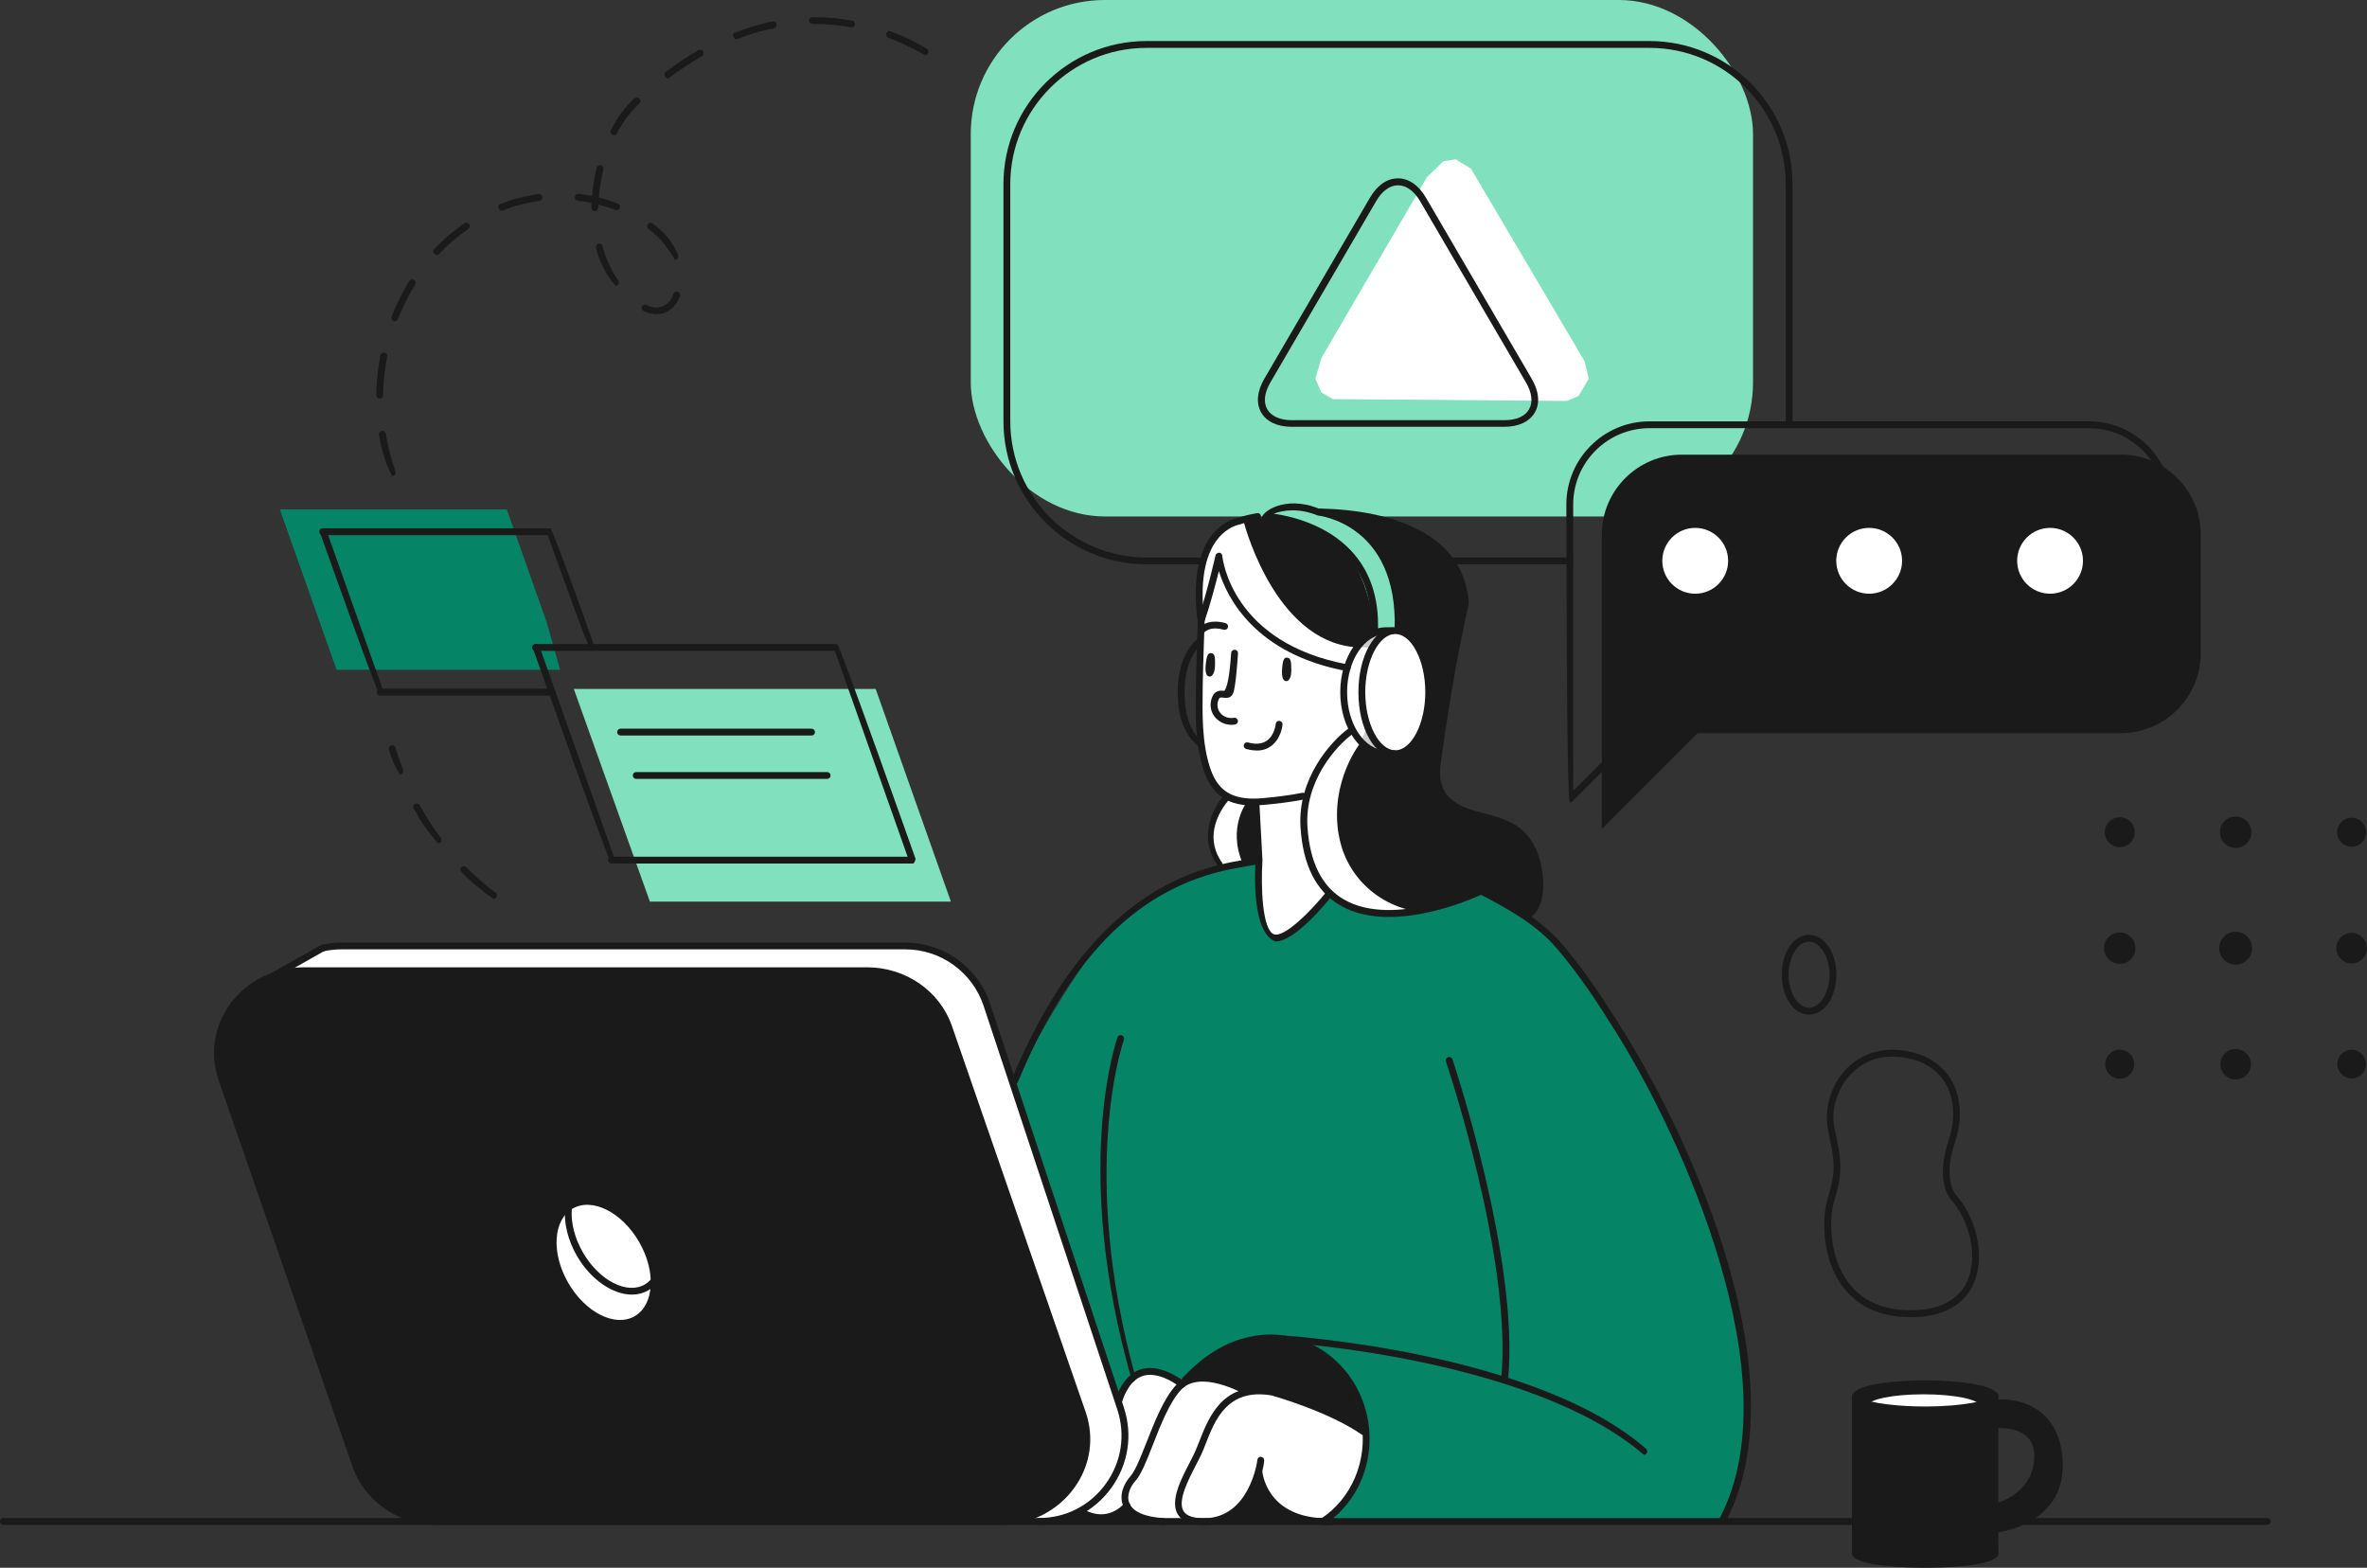 <?xml version="1.0" encoding="UTF-8"?>
<svg xmlns="http://www.w3.org/2000/svg" id="Layer_2" data-name="Layer 2" viewBox="0 0 221.52 146.71">
  <rect x="0" y="0" width="221.52" height="146.71" fill="#333333" stroke="none"/>
  <defs>
    <style>
      .cls-1 {
        fill: #ccc;
      }

      .cls-2 {
        fill: #fff;
      }

      .cls-3 {
        fill: #068466;
      }

      .cls-4 {
        fill: #81e1bf;
      }

      .cls-5 {
        fill: #1a1a1a;
      }
    </style>
  </defs>
  <g id="_Layer_" data-name="&amp;lt;Layer&amp;gt;">
    <g>
      <rect class="cls-4" x="90.85" width="73.21" height="48.33" rx="12.55" ry="12.55"></rect>
      <path class="cls-5" d="M143.06,85.8s1.38-1.41,1.01-3.81c-.37-2.39-.7-4.17-3.23-4.94-2.53-.77-5.28-1.01-6.2-3.54,0,0-.25-1.35.26-4.67.51-3.32,2.26-12.29,2.26-12.29,0,0,.26-4.41-4.17-6.48-4.44-2.08-8.52-2.15-8.52-2.15,0,0-6.59.31-9.27,1.12-2.68.81-2.99,4.63-2.95,6.18.03,1.55,0,3.27,0,3.27l13.85,9.91s-2.72,1.67-3.59,5.88c-.87,4.21.1,8.29,2.69,9.91,2.59,1.62,8.71,2.22,13.2-.81l4.68,2.43Z"></path>
      <path class="cls-5" d="M98.78,142.13l23.08.25s-3.92-4.93-4.31-7.96c0,0-17.4,7.5-18.77,7.71Z"></path>
      <polygon class="cls-2" points="26.19 90.84 30.2 88.71 86.47 88.71 89.73 90.02 91.73 92.61 104.71 131.3 105.25 134.32 104.93 136.83 103.22 139.7 101.34 141.25 99.3 142.11 95.76 142.11 40.59 142.43 26.19 90.84"></polygon>
      <path class="cls-5" d="M186.7,131.16v-.68s-1.59-.99-6.89-.99-6.17,1.23-6.17,1.23v14.82s1.74.85,6.49.85,6.47-.86,6.47-.86l.25-2.42s5.88-.57,5.88-5.93-3.35-5.49-6.03-6.01ZM186.79,141.02v-7.7s3.75-.5,3.92,2.74c.2,3.77-3.92,4.96-3.92,4.96Z"></path>
      <path class="cls-5" d="M198.5,42.55h-41.13c-4.1,0-7.46,3.36-7.46,7.46v27.57l8.97-8.97h39.62c4.1,0,7.46-3.36,7.46-7.46v-11.15c0-4.1-3.36-7.46-7.46-7.46Z"></path>
      <polygon class="cls-3" points="51.18 58.28 47.43 47.67 26.19 47.67 31.5 62.68 52.42 62.68 51.18 58.28"></polygon>
      <path class="cls-5" d="M93.64,142.38h-52.72c-3.47,0-6.56-2.13-7.65-5.29l-12.5-36.11c-1.73-4.99,2.16-10.14,7.65-10.14h52.73c3.47,0,6.56,2.13,7.65,5.29l12.5,36.11c1.73,4.99-2.16,10.14-7.65,10.14Z"></path>
      <path class="cls-3" d="M117.83,80.54s-10.18,1.39-14.61,7.2c-4.43,5.81-8.25,13.41-8.25,13.41l9.62,29.79s1.03-2.32,1.81-2.44c.78-.12,3.22,0,4.07.93,0,0,2.58-1.21,5.68.72,0,0,3.22-.41,6.09,1.16,2.87,1.57,5.4,2.66,5.4,2.66,0,0,.28,5.74-3.6,8.26l37.03.15s2.85-6,2.44-11.08c-.4-5.08-2.04-14.55-4.17-19.04-2.13-4.5-4.49-10.6-7.33-15.03-2.85-4.43-5.5-8-8.19-10.68l-5.07-3.17s-5.67,2.72-9.96,1.99c-4.29-.73-4.54-1.82-4.54-1.82,0,0-3.1,4.53-4.99,4.25-1.89-.28-1.43-7.25-1.43-7.25Z"></path>
      <path class="cls-2" d="M180.03,130.48c-2.89,0-5.23.48-5.23,1.08l5.23.29,5.23-.29c0-.59-2.34-1.08-5.23-1.08Z"></path>
      <path class="cls-2" d="M113.91,52.71s-1.3,4.46-1.41,5.52c-.12,1.06-.2,7.11-.4,8.99-.2,1.89.66,8.38,5.26,7.84l.47,5.47s-.49,7.13,1.43,7.25c1.91.12,4.99-4.25,4.99-4.25,0,0-2.31-2.07-2.19-6.24.12-4.17,1.96-7.21,4.36-8.91,0,0-1.55-3.65-.34-5.91,0,0-4.95-.82-7.26-3-2.31-2.19-3.71-3.43-4.91-6.77Z"></path>
      <path class="cls-2" d="M127.81,134.07s-3.55-2.22-6.58-3.23c-3.02-1.02-4.68-.69-4.68-.69,0,0-2.36-.93-3.53-1.07-1.17-.14-2.4.47-2.4.47,0,0-1.11-1.02-2.67-1.04s-2.74.83-3.37,2.43c0,0,.92,2.58.67,4.03s-1.23,5.28-3.92,6.28c0,0,1.59,1.99,3.95-.12,0,0,1.58,1.57,5.64,1.25,0,0,3.35.29,4.49-.86,1.14-1.14,2.52-3.64,2.52-3.64,0,0,.89,4.72,5.63,4.54,0,0,1.75-.54,3.06-3.29,1.31-2.75,1.19-5.05,1.19-5.05Z"></path>
      <path class="cls-2" d="M59.81,116.22c1.61,2.78,1.42,5.89-.41,6.95-1.83,1.06-4.62-.34-6.22-3.12-1.61-2.78-1.42-5.89.41-6.95,1.83-1.06,4.62.34,6.22,3.12Z"></path>
      <polygon class="cls-4" points="53.7 64.47 81.95 64.47 88.99 84.37 60.82 84.37 53.7 64.47"></polygon>
      <path class="cls-2" d="M162.06,52.48c0,1.88-1.52,3.4-3.4,3.4s-3.4-1.52-3.4-3.4,1.52-3.4,3.4-3.4,3.4,1.52,3.4,3.4Z"></path>
      <circle class="cls-2" cx="174.93" cy="52.48" r="3.4"></circle>
      <circle class="cls-2" cx="191.86" cy="52.48" r="3.4"></circle>
      <polygon class="cls-2" points="123.66 33.51 133.55 16.57 135.11 15.08 136.24 14.91 137.66 15.78 148.3 33.81 148.69 35.44 147.72 37.06 146.63 37.52 124.75 37.35 123.66 36.72 123.1 35.44 123.66 33.51"></polygon>
      <path class="cls-5" d="M114.69,74.42s-2.91,3.87-.44,6.8l3.58-.69-.47-5.47s-1.97-.01-2.67-.64Z"></path>
      <path class="cls-1" d="M133.85,64.78c0,3.18-1.81,5.76-4.05,5.76s-4.05-2.58-4.05-5.76,1.81-5.76,4.05-5.76,4.05,2.58,4.05,5.76Z"></path>
      <path class="cls-2" d="M133.44,64.93c0,3.1-1.28,5.61-2.87,5.61s-2.87-2.51-2.87-5.61,1.28-5.61,2.87-5.61,2.87,2.51,2.87,5.61Z"></path>
      <path class="cls-4" d="M128.63,58.95s-.45-5.54-3.37-7.93c-3.29-2.69-7.04-2.75-7.04-2.75,0,0,.74-.82,2.77-.86,2.03-.04,4.41.73,6.47,2.32,2.06,1.59,3.45,5.33,3.12,8.99l-1.94.23Z"></path>
      <path class="cls-5" d="M127.64,133.97s-6.38-3.69-8.93-3.76c-2.55-.07-2.14-.07-2.14-.07,0,0-4.67-1.91-5.64-1,0,0,3.3-4.41,9.21-3.94,5.91.47,7.51,7.95,7.5,8.77Z"></path>
      <path class="cls-5" d="M36.7,44.54c-.72-1.38-1.03-2.6-1.23-3.84-.03-.17.09-.34.27-.37.17-.04.34.09.37.27.19,1.2.5,2.38.9,3.51.06.17-.03.35-.19.41-.04.01-.07.02-.11.02ZM35.53,37.29c-.18,0-.32-.15-.32-.32.02-1.25.15-2.5.39-3.72.03-.17.2-.28.38-.25.17.03.29.2.25.38-.23,1.19-.36,2.4-.38,3.61,0,.18-.15.32-.32.32ZM36.94,30.09c-.28-.09-.36-.27-.3-.44.31-.8.68-1.59,1.08-2.34.19-.34.38-.68.59-1.01.09-.15.29-.2.44-.1.15.09.2.29.1.44-.2.32-.39.65-.57.98-.39.73-.75,1.49-1.05,2.27-.05.13-.17.2-.3.2ZM61.46,29.41c-.39,0-.8-.1-1.23-.29-.16-.07-.23-.26-.16-.42.07-.16.26-.24.42-.16.34.15.67.23.97.23.96,0,1.4-.79,1.57-1.27.06-.17.25-.25.41-.19.17.06.25.25.19.41-.4,1.07-1.19,1.68-2.18,1.68ZM57.61,26.75c-.97-1.12-1.5-2.27-1.84-3.57-.04-.17.06-.35.23-.39.17-.04.35.06.39.23.32,1.22.82,2.31,1.48,3.23.1.15.07.34-.07.45-.06.04-.12.06-.19.06ZM63.17,24.33c-.61-.98-1.07-1.66-1.68-2.23-.26-.24-.52-.46-.8-.68-.14-.11-.17-.31-.06-.45.11-.14.31-.17.45-.06.29.23.57.46.84.71.68.63,1.19,1.39,1.54,2.26.07.16-.01.35-.18.42-.04.02-.08.02-.12.02ZM40.84,23.88c-.35-.21-.35-.41-.23-.54.87-.92,1.83-1.74,2.85-2.44.14-.1.34-.07.45.08.1.15.06.35-.08.44-.98.68-1.91,1.47-2.75,2.35-.06.07-.15.1-.23.1ZM55.67,19.76c-.18,0-.32-.15-.32-.33,0-.15,0-.29.01-.44-.42-.09-.85-.16-1.28-.21-.18-.02-.3-.18-.28-.36.02-.18.18-.3.36-.28.42.05.84.12,1.25.2.07-.88.22-1.76.43-2.64.04-.17.21-.28.39-.24.17.04.28.22.24.39-.21.87-.36,1.75-.42,2.63.6.15,1.2.34,1.77.57.16.06.25.25.18.42-.06.16-.25.25-.42.18-.51-.2-1.03-.37-1.57-.51-.01.48-.15.62-.33.62ZM46.88,19.74c-.36-.37-.28-.55-.12-.62.64-.25,1.29-.47,1.94-.63.55-.14,1.12-.25,1.7-.33.18-.02.34.1.36.28.02.17-.1.34-.27.36-.55.07-1.1.18-1.62.31-.62.16-1.25.36-1.86.61-.04.02-.08.02-.12.02ZM57.44,12.66c-.31-.12-.37-.31-.28-.47.62-1.19,1.35-2.19,2.17-2.95.13-.12.37-.15.5-.02.12.13.16.29.03.41-.85.8-1.54,1.73-2.13,2.86-.06.11-.17.17-.28.17ZM62.45,7.34c-.36-.27-.33-.47-.19-.58,1.02-.77,2.06-1.46,3.1-2.06.15-.09.35-.04.44.12.09.15.04.35-.12.44-1.02.59-2.04,1.27-3.04,2.02-.06.04-.13.06-.19.06ZM86.57,5.16c-1.2-.67-2.3-1.2-3.43-1.63-.17-.06-.25-.25-.19-.41.06-.17.25-.25.41-.19,1.17.44,2.3.99,3.37,1.63.15.09.2.29.11.44-.06.1-.17.16-.27.16ZM68.84,3.7c-.36-.37-.28-.55-.12-.62,1.19-.47,2.39-.83,3.58-1.07.18-.03.34.08.38.25.03.17-.08.34-.25.38-1.16.23-2.33.58-3.48,1.03-.04.02-.08.02-.12.02ZM79.7,2.56c-1.18-.21-2.32-.31-3.45-.31-.42-.01-.54-.14-.54-.32,0-.18.14-.32.32-.32,1.39,0,2.57.11,3.73.32.17.03.29.2.26.37-.03.15-.16.26-.32.26Z"></path>
      <path class="cls-2" d="M127.45,60.59c-7.76-.03-10.8-10.8-11.08-11.84-.45.09-.85.18-1.19.28-2.68.81-2.99,4.63-2.95,6.18.03,1.55,0,3.27,0,3.27l11.64,8.33c3.85-2.27,9.34-6.2,3.58-6.23Z"></path>
      <path class="cls-2" d="M125.28,78.12c-.85-5.1,2.1-8.69,2.1-8.69,0,0,2.03-5.22,1.88-5.69-.12-.35-5.95.17-8.99.5l5.81,4.15s-2.72,1.67-3.59,5.88c-.87,4.21.1,8.29,2.69,9.91,1.65,1.03,4.72,1.64,7.9,1.17-3.75-.36-7.11-3.15-7.79-7.24Z"></path>
      <path class="cls-2" d="M116.72,75.04c-.64-.07-1.59-.22-2.03-.62,0,0-2.91,3.87-.44,6.8l2.06-.4c-1.48-3.4.4-5.79.4-5.79Z"></path>
      <g>
        <path class="cls-5" d="M178.81,123.26c-2.77,0-4.89-.94-6.31-2.8-2.07-2.71-1.99-6.53-1.45-8.3.81-2.66.64-3.47.07-6.18-.45-2.17.18-4.3,1.53-5.79,1.31-1.45,3.16-2.13,5.2-1.91,2.08.22,3.69,1.12,4.64,2.59,1.04,1.61,1.21,3.81.47,6.02-1.17,3.51.05,4.88.06,4.9,1.75,1.9,2.87,5.51,1.72,8.24-.59,1.41-2.04,3.12-5.55,3.23-.13,0-.26,0-.38,0ZM177.09,98.88c-1.95,0-3.22.92-3.97,1.74-1.2,1.33-1.78,3.28-1.45,4.86.64,3.05.85,4.05,0,6.86-.54,1.77-.48,5.34,1.35,7.73,1.35,1.77,3.41,2.63,6.16,2.54,2.51-.08,4.23-1.06,4.98-2.83,1.04-2.46-.02-5.84-1.6-7.56-.06-.07-1.48-1.67-.19-5.53.68-2.03.53-4.03-.4-5.47-.84-1.31-2.28-2.1-4.17-2.3-.24-.02-.47-.04-.69-.04Z"></path>
        <path class="cls-5" d="M169.3,94.95c-1.43,0-2.55-1.64-2.55-3.73s1.12-3.74,2.55-3.74,2.56,1.64,2.56,3.74-1.12,3.73-2.56,3.73ZM169.3,88.12c-1.04,0-1.91,1.42-1.91,3.1s.88,3.09,1.91,3.09,1.92-1.42,1.92-3.09-.88-3.1-1.92-3.1Z"></path>
      </g>
      <path class="cls-5" d="M186.7,141.36c-.15,0-.28-.1-.31-.25-.04-.17.07-.34.24-.38.14-.03,3.54-.84,3.75-4.21.06-.9-.17-1.59-.68-2.07-1.04-1-2.93-.8-2.94-.8-.17.02-.33-.11-.35-.28-.02-.18.11-.33.28-.35.09-.01,2.2-.22,3.46.97.65.62.94,1.48.87,2.58-.24,3.86-4.21,4.79-4.25,4.8-.02,0-.05,0-.07,0Z"></path>
      <path class="cls-5" d="M186.85,143.42c-.16,0-.3-.12-.32-.29-.02-.18.11-.33.29-.35.25-.03,5.97-.66,5.57-6.19-.12-1.72-.7-3.02-1.72-3.87-1.62-1.34-3.82-1.1-3.84-1.1-.17.02-.33-.11-.36-.28-.02-.18.11-.33.28-.36.1-.01,2.49-.28,4.32,1.24,1.16.96,1.82,2.42,1.96,4.32.44,6.15-6.08,6.87-6.15,6.87,0,0-.02,0-.03,0Z"></path>
      <path class="cls-5" d="M180.13,146.71c-1.14,0-6.81-.07-6.81-1.35,0-.18.14-.32.32-.32.16,0,.29.12.32.27.3.32,2.63.76,6.18.76s6.02-.46,6.26-.78c0-.18.13-.29.31-.29s.31.18.31.36c0,1.29-5.74,1.35-6.89,1.35Z"></path>
      <path class="cls-5" d="M173.64,145.68c-.18,0-.32-.14-.32-.32v-14.64c0-.18.14-.32.32-.32s.32.14.32.32v14.64c0,.18-.14.32-.32.32Z"></path>
      <path class="cls-5" d="M186.7,145.68c-.18,0-.32-.14-.32-.32v-14.75c0-.18.14-.32.32-.32s.32.14.32.32v14.75c0,.18-.14.32-.32.32Z"></path>
      <path class="cls-5" d="M180.17,132.27c-.28,0-6.85-.02-6.85-1.55s6.57-1.55,6.85-1.55,6.85.02,6.85,1.55-6.57,1.55-6.85,1.55ZM173.97,130.71c.26.34,2.47.91,6.2.91s6.05-.6,6.22-.94c-.17-.28-2.39-.89-6.22-.89s-5.93.57-6.2.91Z"></path>
      <path class="cls-5" d="M142.8,86.12c-.37-.31-.31-.51-.16-.6,1.26-.73,1.22-2.62,1.08-3.68-.24-1.91-.98-3.28-2.21-4.06-.27-.17-.57-.32-.91-.47-.57-.23-1.17-.39-1.8-.55-1.25-.33-2.53-.66-3.53-1.59-.89-.82-1.29-2.14-1.09-3.62,1.25-9.28,2.51-14.48,2.64-15.04-.15-2.43-1.28-4.37-3.35-5.77-2.9-1.95-6.98-2.44-9.9-2.51-.18,0-.32-.15-.31-.33,0-.17.15-.31.32-.31,3.01.07,7.22.58,10.25,2.62,2.26,1.52,3.48,3.64,3.63,6.31-.02.15-1.34,5.37-2.65,15.11-.17,1.27.15,2.38.89,3.06.88.81,2.04,1.12,3.26,1.44.63.16,1.28.33,1.88.58.39.16.72.33,1.02.52,1.39.89,2.23,2.42,2.5,4.52.26,2.11-.23,3.64-1.4,4.32-.05.03-.11.04-.16.04Z"></path>
      <path class="cls-5" d="M112.36,58.12c-.16,0-.3-.12-.32-.28-.98-8.6,3.67-9.36,3.87-9.39.37-.14.99-.3,1.73-.43.19-.03.34.08.37.26.03.17-.08.34-.26.37-.7.13-1.29.27-1.68.42-.24.04-4.29.75-3.39,8.7.02.18-.11.33-.28.35-.01,0-.02,0-.04,0Z"></path>
      <path class="cls-5" d="M153.84,136.14c-10.46-9.03-33.49-10.51-33.72-10.52-.18,0-.31-.16-.3-.34,0-.18.18-.29.34-.3.23.02,23.48,1.51,33.89,10.6.13.12.15.32.03.45-.06.07-.15.11-.24.11Z"></path>
      <path class="cls-5" d="M161.27,142.45c-.3-.12-.37-.31-.28-.47,6.68-12.92-3.48-35.38-9.79-45.45-1.62-2.59-3.4-5.32-5.48-7.75-1.88-2.21-4.4-3.63-7.26-5.12-.16-.08-.22-.28-.13-.43.08-.16.27-.21.43-.13,2.81,1.47,5.5,2.98,7.45,5.27,2.11,2.47,3.91,5.22,5.54,7.83,6.85,10.93,16.61,32.94,9.81,46.09-.06.11-.17.17-.28.17Z"></path>
      <path class="cls-5" d="M94.97,101.46c-.29-.09-.36-.28-.3-.44.12-.28.23-.56.36-.83,4.92-11.36,11.48-17.73,20.06-19.48.67-.14,2.68-.49,2.68-.49l.11.63s-2,.35-2.67.48c-8.47,1.72-14.7,7.79-19.6,19.1-.12.28-.24.55-.35.83-.05.12-.17.2-.3.2Z"></path>
      <path class="cls-5" d="M117.34,75.39c-.72,0-1.34-.09-1.89-.26-1.35-.43-2.27-1.42-2.8-3.05-.81-2.46-.77-5.08-.73-7.61.03-1.68.07-3.02.11-4.36l.07-2.08c.08-.33.26-.44.43-.38.17.05.26.23.21.4l-.07,2.07c-.04,1.33-.09,2.67-.11,4-.04,2.82-.08,5.39.69,7.74.46,1.42,1.24,2.28,2.38,2.64.7.22,1.52.29,2.58.19,1.06-.09,2.6-.28,3.68-.5.17-.02.34.08.38.25.03.17-.08.34-.25.38-1.1.22-2.67.41-3.75.5-.33.03-.65.04-.94.04Z"></path>
      <path class="cls-5" d="M126.08,62.81c-8.6-1.58-11.23-6.85-12.01-9.37-.31,1.25-.81,3.14-1.32,4.63-.06.17-.23.25-.41.2-.17-.06-.26-.24-.2-.41.83-2.39,1.61-5.85,1.62-5.89.04-.15.19-.24.33-.25.16,0,.28.13.3.29.03.33.93,8.17,11.75,10.17.17.03.29.2.26.37-.03.15-.16.26-.32.26Z"></path>
      <path class="cls-5" d="M120.49,61.55c-.26-.04-.43.07-.5.99-.08,1.03.18,1.21.41,1.2s.46-.33.45-1.06c-.01-.73-.03-1.08-.36-1.13Z"></path>
      <path class="cls-5" d="M113.38,61.13c-.25-.05-.43.05-.53.97-.12,1.03.14,1.22.37,1.21.23,0,.47-.31.49-1.05.01-.73,0-1.08-.33-1.14Z"></path>
      <path class="cls-5" d="M112.44,59.28c-.36-.24-.34-.45-.21-.56.4-.35,1.09-.77,2.46-.41.17.05.27.22.23.39-.04.17-.21.27-.39.23-1.05-.28-1.54-.02-1.87.28-.06.05-.13.08-.21.08Z"></path>
      <path class="cls-5" d="M119.39,88.11c-2.24-.78-1.96-6.47-1.88-7.6l-.29-5.36c-.01-.17.13-.33.3-.34.18,0,.33.13.34.3l.29,5.39c-.16,2.48-.02,6.51,1.07,6.93.95.35,3.46-2.14,4.96-4.03.11-.14.31-.16.45-.05.14.11.16.31.05.45-.6.76-3.51,4.3-5.29,4.3Z"></path>
      <path class="cls-5" d="M114.13,81.25c-2.7-3.56.48-6.91.51-6.94.12-.13.32-.13.45,0,.13.12.13.33,0,.45-.12.12-2.83,3-.71,5.99.1.14.07.34-.08.45-.06.04-.12.06-.19.06Z"></path>
      <path class="cls-5" d="M129.99,85.81c-1.61,0-3.21-.29-4.58-1.09-2.24-1.31-3.48-3.77-3.7-7.32-.28-4.53,2.84-8.04,4.53-9.26.14-.1.34-.07.45.07.1.14.07.34-.07.45-1.59,1.15-4.53,4.45-4.26,8.7.21,3.32,1.35,5.61,3.39,6.8,4.68,2.75,12.66-1.04,12.74-1.08.16-.07.35,0,.43.15.08.16,0,.35-.15.43-.25.12-4.53,2.15-8.76,2.15Z"></path>
      <path class="cls-5" d="M140.81,129.46c-.21-.02-.34-.18-.32-.35,1.1-11.11-5.1-29.58-5.17-29.77-.06-.17.03-.35.2-.41.16-.06.35.03.41.2.06.19,6.31,18.79,5.2,30.03-.02.16-.15.29-.32.29Z"></path>
      <path class="cls-5" d="M117.6,70.23c-.3,0-.62-.05-.97-.14-.17-.05-.27-.22-.22-.39.05-.17.22-.27.39-.22.72.2,1.31.14,1.75-.16.74-.51.84-1.56.84-1.57.02-.18.13-.3.35-.29.18.02.3.17.29.35,0,.06-.14,1.36-1.12,2.04-.37.26-.81.39-1.31.39Z"></path>
      <path class="cls-5" d="M146.91,52.81h-11.01c-.18,0-.32-.14-.32-.32s.14-.32.32-.32h11.01c.18,0,.32.14.32.32s-.14.32-.32.32Z"></path>
      <path class="cls-5" d="M112.22,52.81h-4.92c-7.38,0-13.39-6.01-13.39-13.39v-22.19c0-7.38,6.01-13.39,13.39-13.39h47.07c7.38,0,13.39,6.01,13.39,13.39v22.19c0,.18-.14.32-.32.32s-.32-.14-.32-.32v-22.19c0-7.03-5.72-12.75-12.75-12.75h-47.07c-7.03,0-12.75,5.72-12.75,12.75v22.19c0,7.03,5.72,12.75,12.75,12.75h4.92c.18,0,.32.14.32.32s-.14.32-.32.32Z"></path>
      <path class="cls-5" d="M140.78,39.94h-19.88c-1.35,0-2.37-.47-2.87-1.34-.49-.86-.39-1.98.29-3.15l9.89-16.95c.68-1.17,1.61-1.81,2.62-1.81s1.94.64,2.62,1.81c0,0,9.9,16.95,9.9,16.95.68,1.17.79,2.29.29,3.15-.5.86-1.51,1.34-2.87,1.34ZM130.84,17.34c-.77,0-1.5.53-2.06,1.5l-9.89,16.95c-.56.96-.67,1.85-.29,2.51.38.66,1.2,1.02,2.31,1.02h19.88c1.12,0,1.94-.36,2.31-1.02.38-.65.27-1.55-.29-2.51l-9.9-16.95c-.56-.96-1.3-1.5-2.07-1.5Z"></path>
      <path class="cls-5" d="M59.14,121.15c-1.78,0-3.85-1.38-5.15-3.63-1.69-2.93-1.46-6.25.53-7.39.98-.56,2.22-.53,3.5.11,1.23.62,2.35,1.73,3.16,3.13,1.69,2.93,1.46,6.24-.52,7.39-.46.26-.97.39-1.51.39ZM56.05,110.38c-.44,0-.85.1-1.21.31-1.67.97-1.8,3.89-.29,6.51,1.51,2.62,4.11,3.97,5.78,3.01,1.67-.97,1.8-3.89.29-6.51-.75-1.29-1.77-2.31-2.89-2.88-.59-.29-1.16-.44-1.68-.44Z"></path>
      <path class="cls-5" d="M212.19,142.7h-22.87c-.18,0-.32-.14-.32-.32s.14-.32.32-.32h22.87c.18,0,.32.14.32.32s-.14.32-.32.32Z"></path>
      <path class="cls-5" d="M173.64,142.7H.32c-.18,0-.32-.14-.32-.32s.14-.32.32-.32h173.32c.18,0,.32.14.32.32s-.14.32-.32.32Z"></path>
      <path class="cls-5" d="M97.22,142.7c-.18,0-.32-.14-.32-.32s.14-.32.32-.32c2.52,0,4.8-1.17,6.27-3.21,1.47-2.04,1.86-4.58,1.07-6.96l-12.5-37.74c-1.05-3.17-4-5.31-7.35-5.31H31.99c-.58,0-1.16.06-1.72.19-.18.03-.34-.07-.38-.24-.04-.17.07-.34.24-.38.6-.13,1.23-.2,1.86-.2h52.73c3.62,0,6.82,2.31,7.95,5.74l12.5,37.74c.86,2.59.43,5.33-1.16,7.54-1.59,2.21-4.07,3.47-6.79,3.47Z"></path>
      <path class="cls-5" d="M93.64,142.7h-52.72c-3.62,0-6.81-2.21-7.95-5.5l-12.51-36.11c-.83-2.4-.46-4.97,1.03-7.06,1.56-2.2,4.15-3.51,6.92-3.51h52.73c3.62,0,6.81,2.21,7.95,5.5l12.51,36.11c.83,2.4.46,4.97-1.03,7.06-1.56,2.2-4.15,3.51-6.92,3.51ZM28.41,91.16c-2.56,0-4.96,1.21-6.4,3.24-1.36,1.91-1.71,4.27-.95,6.47l12.5,36.11c1.05,3.03,4,5.07,7.35,5.07h52.72c2.57,0,4.96-1.21,6.4-3.24,1.36-1.91,1.71-4.28.95-6.47l-12.51-36.11c-1.05-3.03-4-5.07-7.35-5.07H28.41Z"></path>
      <path class="cls-5" d="M112.68,142.7c-1.23,0-2.05-.33-2.45-.97-.76-1.26.29-3.29,1.14-4.92.17-.34.34-.65.46-.93.14-.3.27-.65.42-1.02.89-2.27,2.21-5.71,6.92-4.9.25.07,5.45,1.54,8.64,3.76.14.1.18.3.08.45-.1.14-.3.18-.45.08-3.1-2.16-8.37-3.65-8.42-3.66-4.15-.72-5.32,2.31-6.18,4.51-.15.39-.29.75-.44,1.06-.13.28-.3.6-.48.95-.73,1.41-1.73,3.35-1.16,4.3.27.44.91.67,1.9.67,4.29,0,5.01-5.37,5.01-5.43,0-.18.14-.32.32-.32.18,0,.32.14.32.32,0,.76-1.12,6.07-5.65,6.07Z"></path>
      <path class="cls-5" d="M108.87,142.7c-2.57-.17-3.46-1.07-3.76-1.8-.41-1,.08-2.08.68-2.75.47-.53.97-1.81,1.51-3.18.75-1.91,1.6-4.08,2.75-5.34,2.12-2.31,6.48.13,6.66.24.15.09.21.28.12.44-.09.15-.28.21-.44.12-.04-.02-4.09-2.3-5.87-.36-1.08,1.17-1.9,3.28-2.63,5.14-.58,1.48-1.08,2.76-1.63,3.37-.45.5-.87,1.35-.57,2.08.33.81,1.43,1.29,3.19,1.41.18.01.31.16.3.34-.01.17-.15.3-.32.3Z"></path>
      <path class="cls-5" d="M124,142.71c-6.08-.3-6.5-4.98-6.51-5.03-.01-.18.12-.33.3-.34.17,0,.33.12.34.3.01.17.39,4.17,5.57,4.43.33.02.63,0,.91-.03.19-.02.34.1.36.28.02.18-.1.34-.28.36-.22.03-.45.04-.69.04Z"></path>
      <path class="cls-5" d="M123.82,142.7c-.37-.29-.32-.49-.18-.59,2.86-1.89,4.35-5.4,3.78-8.95-.77-4.88-5.13-8.26-9.77-7.53-1.51.24-3.83.89-6.51,3.74-.12.13-.32.14-.45.01-.13-.12-.13-.32-.01-.45,2.81-3,5.27-3.68,6.87-3.94,4.96-.78,9.67,2.84,10.5,8.07.6,3.8-.99,7.56-4.06,9.59-.05.04-.12.05-.18.05Z"></path>
      <path class="cls-5" d="M104.71,131.39c-.25-.06-.35-.23-.31-.4.02-.09.57-2.11,2.13-2.76,1.95-.82,4.2.99,4.3,1.07.14.11.16.31.05.45-.11.14-.31.16-.45.05-.02-.02-2.05-1.65-3.64-.98-1.27.53-1.76,2.31-1.76,2.33-.04.15-.17.24-.31.24Z"></path>
      <path class="cls-5" d="M103.02,142.35c-.57,0-1.23-.15-1.94-.55-.15-.09-.21-.28-.12-.44.09-.15.28-.21.44-.12,2.29,1.29,3.75-.47,3.81-.55.11-.14.31-.16.45-.05.14.11.16.31.05.45-.01.02-1.04,1.25-2.69,1.25Z"></path>
      <path class="cls-5" d="M130.47,70.86h-.74c-2.37,0-4.3-2.73-4.3-6.08s1.93-6.08,4.3-6.08h.55c.18,0,.32.14.32.32s-.14.32-.32.32h-.55c-2.02,0-3.66,2.44-3.66,5.44s1.64,5.44,3.66,5.44h.74c.18,0,.32.14.32.32s-.14.32-.32.32Z"></path>
      <path class="cls-5" d="M130.58,70.86c-1.93,0-3.45-2.67-3.45-6.08s1.51-6.08,3.45-6.08,3.45,2.67,3.45,6.08-1.51,6.08-3.45,6.08ZM130.58,59.33c-1.52,0-2.81,2.49-2.81,5.44s1.29,5.44,2.81,5.44,2.81-2.49,2.81-5.44-1.29-5.44-2.81-5.44Z"></path>
      <path class="cls-5" d="M112.23,69.9c-1.4-1.1-2.01-2.8-2.01-5.12,0-2.17.62-3.88,1.79-4.95.13-.12.33-.11.45.02.12.13.11.33-.02.45-1.03.94-1.58,2.49-1.58,4.47,0,2.13.53,3.66,1.57,4.56.13.12.15.32.03.45-.06.07-.15.11-.24.11Z"></path>
      <path class="cls-5" d="M128.63,59.28c-.19,0-.33-.15-.32-.33.1-2.88-.69-5.22-2.33-6.98-3-3.2-7.87-3.38-7.92-3.38-.09-.65,2.16-2.3,5.37-.99.71.09,8.07,1.28,7.73,11.38,0,.17-.15.31-.32.31-.19,0-.33-.15-.32-.33.34-9.94-7.12-10.71-7.19-10.72-1.83-.74-3.26-.49-4.13-.17,1.69.24,4.95,1.02,7.25,3.47,1.77,1.89,2.61,4.39,2.51,7.44,0,.17-.15.31-.32.31Z"></path>
      <path class="cls-5" d="M105.96,129.29c-5.73-19.86-1.43-32.09-1.38-32.21.06-.17.24-.25.41-.19.17.06.25.25.19.41-.04.12-4.27,12.17,1.09,31.59.05.17-.05.35-.22.4-.03,0-.06.01-.09.01Z"></path>
      <path class="cls-5" d="M25.58,91.64c-.37-.32-.31-.51-.16-.6l4.62-2.61c.15-.08.35-.03.44.12.09.15.03.35-.12.44l-4.62,2.61s-.1.04-.16.04Z"></path>
      <g>
        <path class="cls-5" d="M198.38,79.28c.77,0,1.4-.63,1.4-1.4s-.63-1.4-1.4-1.4-1.4.63-1.4,1.4.63,1.4,1.4,1.4Z"></path>
        <path class="cls-5" d="M209.23,79.35c.81,0,1.47-.66,1.47-1.47s-.66-1.47-1.47-1.47-1.47.66-1.47,1.47.66,1.47,1.47,1.47Z"></path>
        <path class="cls-5" d="M220.08,79.24c.75,0,1.36-.61,1.36-1.36s-.61-1.36-1.36-1.36-1.36.61-1.36,1.36.61,1.36,1.36,1.36Z"></path>
        <path class="cls-5" d="M198.38,90.2c.81,0,1.47-.66,1.47-1.47s-.66-1.47-1.47-1.47-1.47.66-1.47,1.47.66,1.47,1.47,1.47Z"></path>
        <path class="cls-5" d="M209.23,90.27c.85,0,1.54-.69,1.54-1.54s-.69-1.54-1.54-1.54-1.54.69-1.54,1.54.69,1.54,1.54,1.54Z"></path>
        <path class="cls-5" d="M220.08,90.16c.79,0,1.43-.64,1.43-1.43s-.64-1.43-1.43-1.43-1.43.64-1.43,1.43.64,1.43,1.43,1.43Z"></path>
        <path class="cls-5" d="M198.38,100.95c.75,0,1.36-.61,1.36-1.36s-.61-1.36-1.36-1.36-1.36.61-1.36,1.36.61,1.36,1.36,1.36Z"></path>
        <path class="cls-5" d="M209.23,101.02c.79,0,1.43-.64,1.43-1.43s-.64-1.43-1.43-1.43-1.43.64-1.43,1.43.64,1.43,1.43,1.43Z"></path>
        <path class="cls-5" d="M220.08,100.92c.74,0,1.34-.6,1.34-1.34s-.6-1.34-1.34-1.34-1.34.6-1.34,1.34.6,1.34,1.34,1.34Z"></path>
      </g>
      <path class="cls-5" d="M146.91,75.1c-.32-.32-.32-27.89-.32-27.89,0-4.29,3.49-7.78,7.78-7.78h41.13c4.29,0,7.78,3.49,7.78,7.78v11.15c0,4.29-3.49,7.78-7.78,7.78h-39.49l-8.87,8.87c-.06.06-.14.09-.23.09ZM154.37,40.07c-3.94,0-7.14,3.2-7.14,7.14v26.8l8.42-8.42c.23-.09,39.85-.09,39.85-.09,3.94,0,7.14-3.2,7.14-7.14v-11.15c0-3.94-3.2-7.14-7.14-7.14h-41.13Z"></path>
      <path class="cls-5" d="M174.93,56.2c-2.05,0-3.72-1.67-3.72-3.72s1.67-3.72,3.72-3.72,3.72,1.67,3.72,3.72-1.67,3.72-3.72,3.72ZM174.93,49.4c-1.7,0-3.08,1.38-3.08,3.08s1.38,3.08,3.08,3.08,3.08-1.38,3.08-3.08-1.38-3.08-3.08-3.08Z"></path>
      <path class="cls-5" d="M158.65,56.2c-2.05,0-3.72-1.67-3.72-3.72s1.67-3.72,3.72-3.72,3.72,1.67,3.72,3.72-1.67,3.72-3.72,3.72ZM158.65,49.4c-1.7,0-3.08,1.38-3.08,3.08s1.38,3.08,3.08,3.08,3.08-1.38,3.08-3.08-1.38-3.08-3.08-3.08Z"></path>
      <path class="cls-5" d="M191.86,56.2c-2.05,0-3.72-1.67-3.72-3.72s1.67-3.72,3.72-3.72,3.72,1.67,3.72,3.72-1.67,3.72-3.72,3.72ZM191.86,49.4c-1.7,0-3.08,1.38-3.08,3.08s1.38,3.08,3.08,3.08,3.08-1.38,3.08-3.08-1.38-3.08-3.08-3.08Z"></path>
      <g>
        <path class="cls-5" d="M85.39,80.81h-28.16c-.18,0-.32-.14-.32-.32s.14-.32.32-.32h27.71l-6.81-19.26h-28.02c-.18,0-.32-.14-.32-.32s.14-.32.32-.32h28.24c.3.21,7.34,20.12,7.34,20.12-.1.38-.2.43-.3.43Z"></path>
        <path class="cls-5" d="M57.22,80.81c-.3-.21-7.34-20.12-7.34-20.12-.06-.17.03-.35.19-.41.17-.06.35.03.41.19l7.04,19.9c.06.17-.03.35-.2.41-.03.01-.07.02-.11.02Z"></path>
      </g>
      <g>
        <path class="cls-5" d="M51.66,65.09h-16.09c-.18,0-.32-.14-.32-.32s.14-.32.32-.32h16.09c.18,0,.32.14.32.32s-.14.32-.32.32Z"></path>
        <path class="cls-5" d="M55.33,60.91c-.3-.21-4.06-10.83-4.06-10.83h-21.07c-.18,0-.32-.14-.32-.32s.14-.32.32-.32h21.3c.3.21,4.13,11.04,4.13,11.04.06.17-.03.35-.19.41-.03.01-.07.02-.11.02Z"></path>
        <path class="cls-5" d="M35.57,65.09c-.3-.21-5.61-15.22-5.61-15.22-.06-.17.03-.35.19-.41.17-.06.35.03.41.19l5.31,15.01c.06.17-.03.35-.19.41-.04.01-.07.02-.11.02Z"></path>
      </g>
      <path class="cls-5" d="M75.95,68.83h-17.87c-.18,0-.32-.14-.32-.32s.14-.32.32-.32h17.87c.18,0,.32.14.32.32s-.14.32-.32.32Z"></path>
      <path class="cls-5" d="M77.41,72.89h-17.87c-.18,0-.32-.14-.32-.32s.14-.32.32-.32h17.87c.18,0,.32.14.32.32s-.14.32-.32.32Z"></path>
      <path class="cls-5" d="M46.19,84.12c-1.19-.81-2.14-1.63-3.01-2.51-.13-.13-.13-.33,0-.46.12-.12.33-.12.45,0,.85.86,1.78,1.66,2.75,2.39.14.11.17.31.06.45-.06.08-.16.13-.26.13ZM40.99,78.92c-.99-1.11-1.67-2.17-2.28-3.27-.09-.15-.03-.35.13-.43.16-.08.35-.03.44.13.59,1.07,1.26,2.1,1.97,3.06.11.14.08.34-.06.45-.06.04-.12.06-.19.06ZM37.43,72.48c-.57-.9-.82-1.6-1.03-2.32-.05-.17.04-.35.21-.4.17-.06.35.04.4.21.21.7.45,1.39.72,2.06.06.17-.02.35-.18.42-.04.01-.08.02-.12.02Z"></path>
      <path class="cls-5" d="M115.25,67.83c-.58,0-1.13-.25-1.51-.68-.43-.49-.55-1.14-.35-1.77.27-.84.86-.76,1.19-.73.4-.46.56-2.37.64-3.55.01-.18.16-.29.34-.3.18.01.31.16.3.34-.02.31-.19,3.06-.45,3.72-.2.52-.67.46-.91.43-.31-.04-.39-.05-.5.29-.13.42-.05.84.22,1.16.3.35.79.52,1.26.43.17-.03.34.09.37.26.03.17-.09.34-.26.37-.11.02-.23.03-.34.03Z"></path>
    </g>
  </g>
</svg>

